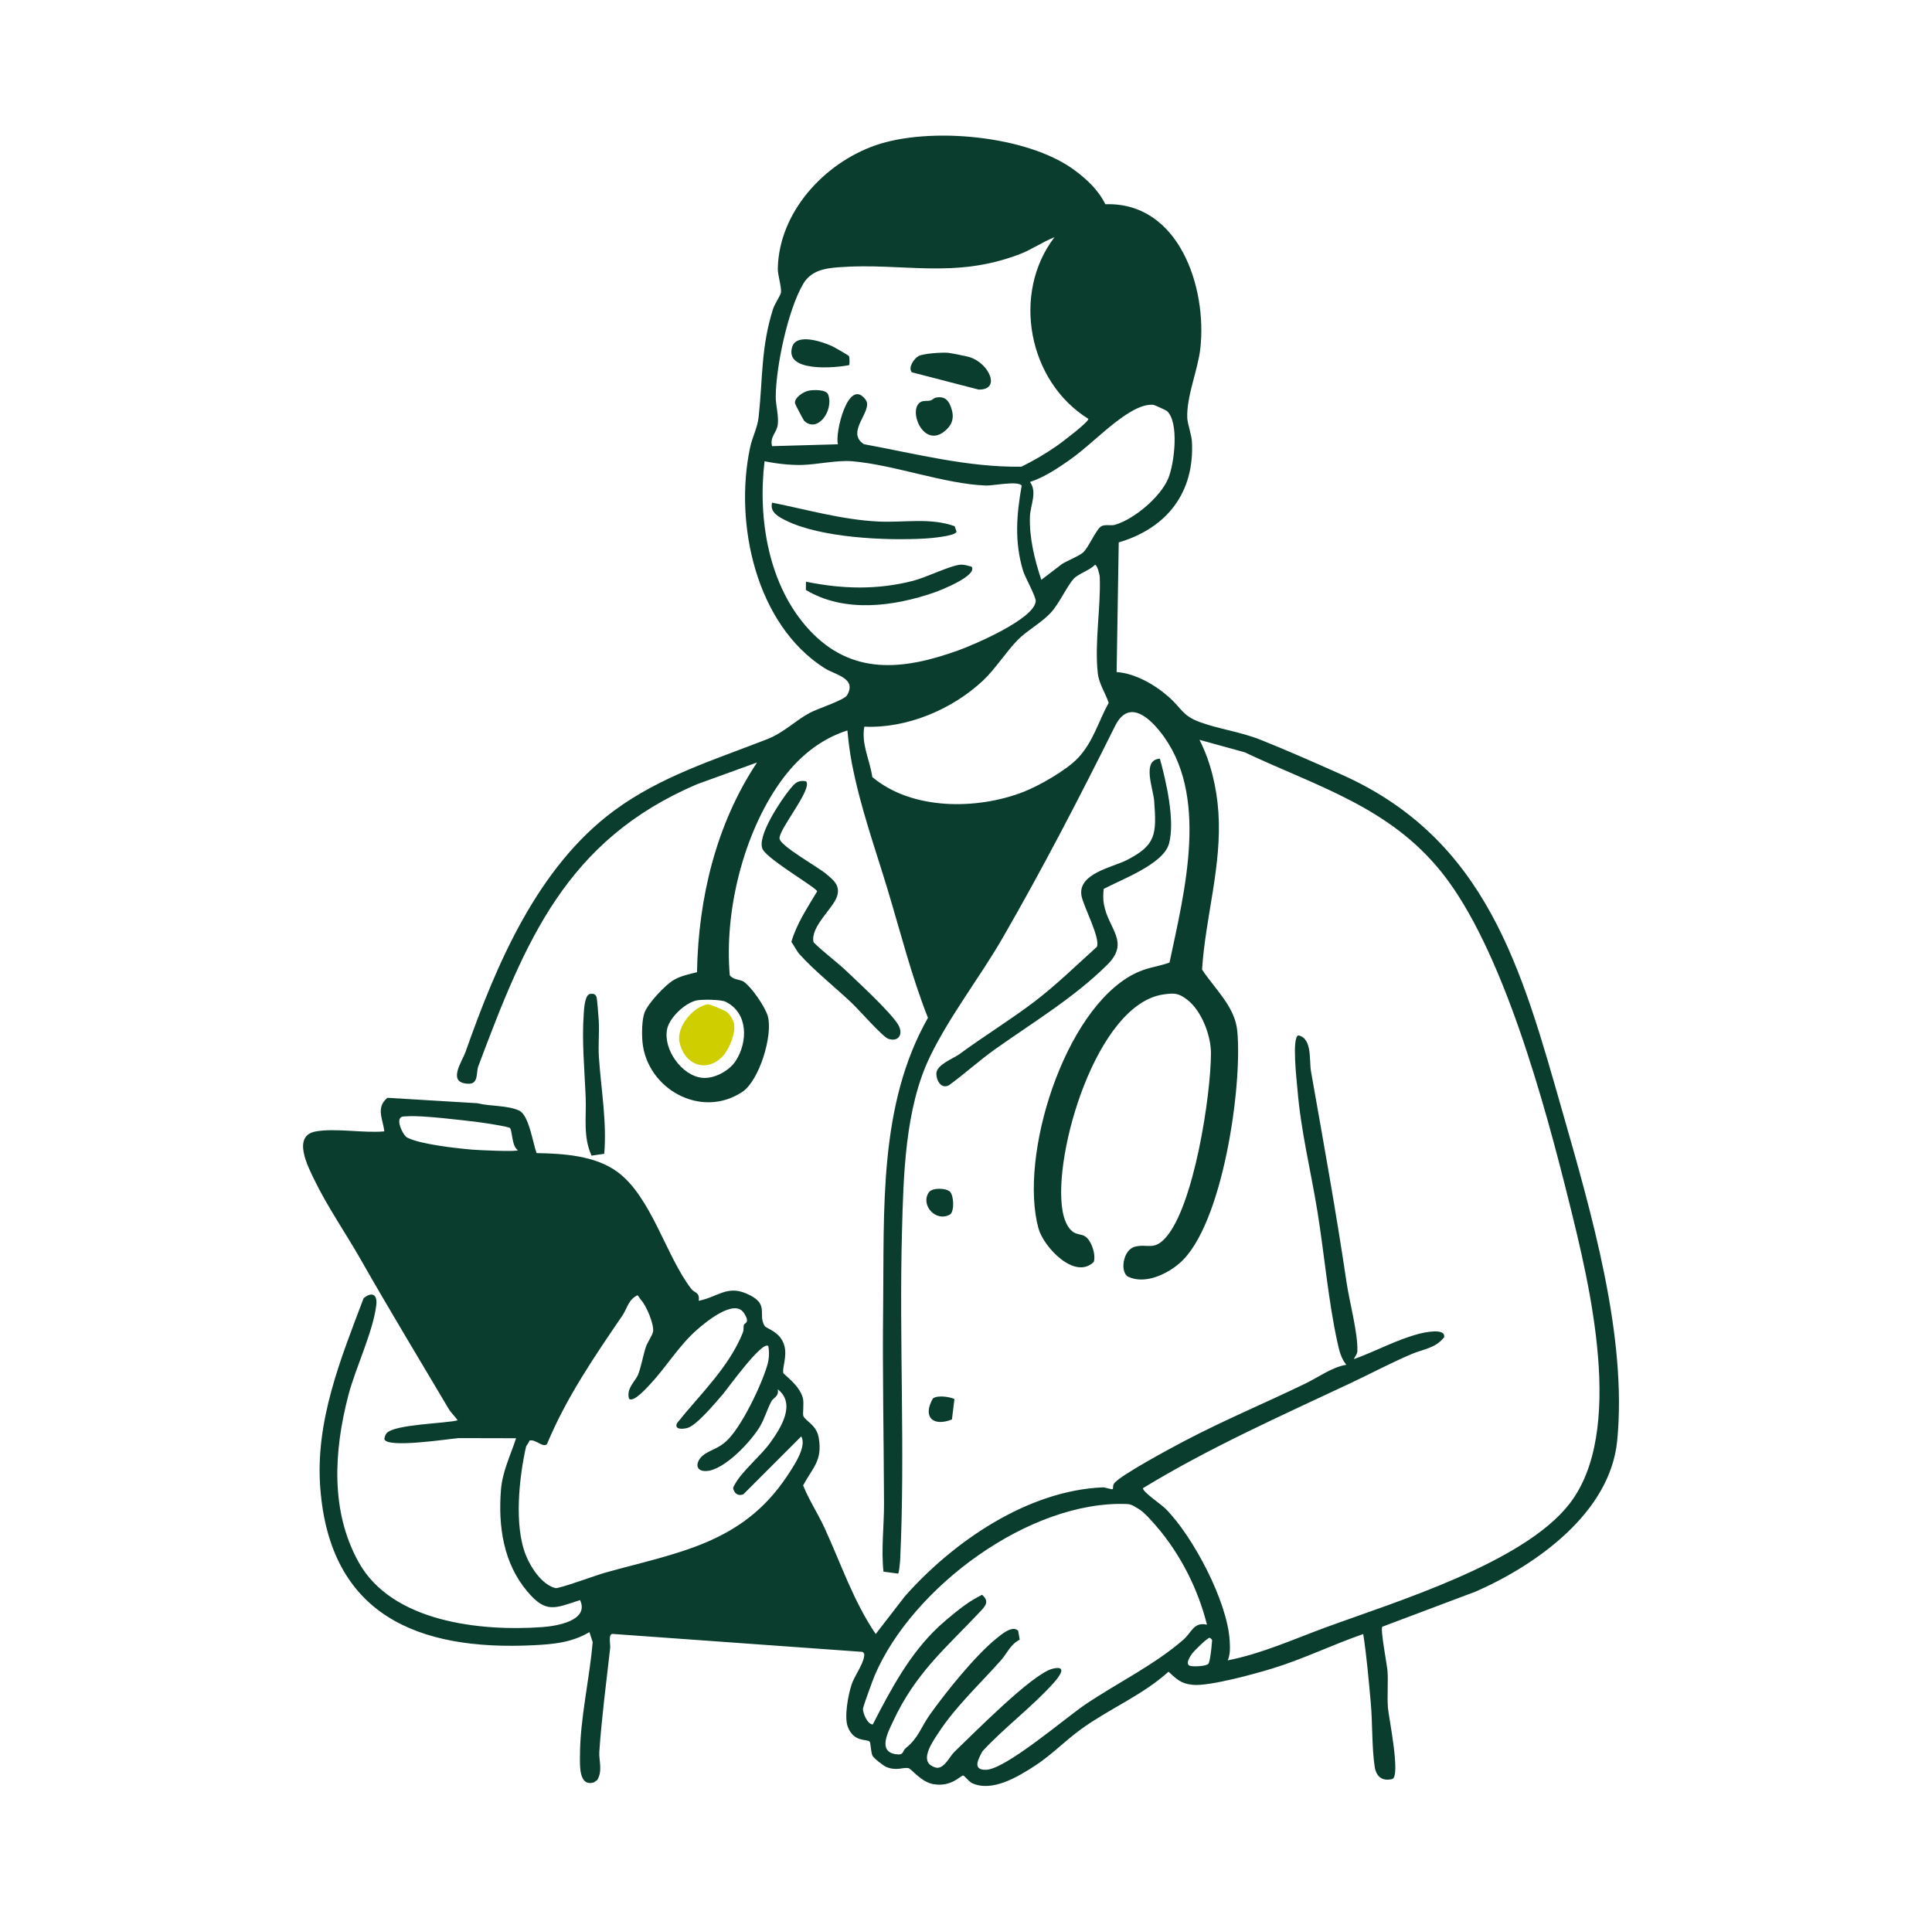 <?xml version="1.0" encoding="UTF-8"?> <svg xmlns="http://www.w3.org/2000/svg" width="466" height="465" viewBox="0 0 466 465" fill="none"><path d="M269.841 130.84L269.332 162.11C273.873 162.437 278.687 165.229 282.047 168.24C284.958 170.847 285.235 172.645 289.308 174.148C294.031 175.896 299.09 176.473 304.071 178.457C310.288 180.937 317.299 184.043 323.452 186.777C358.654 202.425 367.055 233.835 376.805 267.947C383.725 292.164 392.562 322.253 390.064 347.56C388.353 364.907 370.615 377.454 356.007 383.888L333.411 392.394C332.893 392.984 334.541 401.485 334.664 403.065C334.868 405.658 334.541 409.295 334.782 412.038C334.982 414.304 337.911 428.631 335.781 429.144C333.343 429.73 331.93 428.513 331.572 426.147C330.872 421.529 331.068 415.548 330.632 410.739C330.128 405.218 329.651 399.614 328.815 394.16C321.482 396.69 314.352 400.191 306.928 402.461C302.668 403.764 291.72 406.793 287.728 406.412C284.74 406.126 283.823 405.009 281.843 403.251C275.531 408.946 267.561 412.174 260.736 417.12C256.985 419.835 253.58 423.382 249.593 425.956C245.606 428.531 239.371 432.368 234.489 430.139C233.74 429.798 232.587 428.29 232.328 428.286C231.642 428.277 229.558 431.11 225.162 430.375C222.147 429.871 219.844 426.642 219.1 426.501C217.769 426.256 216.325 427.223 213.841 426.256C213.083 425.961 210.726 424.095 210.449 423.522C210.04 422.66 210.022 420.416 209.759 420.121C209.123 419.404 205.949 420.371 204.487 416.538C203.583 414.168 204.573 408.846 205.409 406.33C206.058 404.378 208.092 401.576 208.392 399.732C208.492 399.119 208.596 398.892 208.029 398.461L147.86 394.138C146.607 394.006 147.279 396.562 147.17 397.557C146.23 405.885 145.136 414.182 144.554 422.569C144.414 424.608 145.431 427.164 144.041 429.389L143.224 429.952C139.523 431.056 139.891 425.634 139.891 423.423C139.895 414.658 142.22 404.909 142.951 396.099L142.17 393.697C137.915 396.208 133.588 396.612 128.765 396.853C100.702 398.261 79.591 389.487 77.252 358.954C76.012 342.81 82.143 327.848 87.705 313.153C89.622 311.555 91.075 312.131 90.762 314.788C90.003 321.25 85.703 330.055 84 336.653C80.562 349.935 79.613 364.503 86.547 376.904C94.581 391.277 115.869 393.552 130.763 392.489C134.246 392.239 142.207 390.95 139.909 385.973C133.797 387.957 131.708 389.233 127.212 383.92C121.422 377.077 120.137 368.195 120.828 359.394C121.173 354.985 123.134 351.052 124.479 346.929L110.615 346.897C108.258 347.088 93.177 349.427 92.705 347.12C92.778 346.643 92.946 346.021 93.277 345.68C95.343 343.551 107.05 343.414 110.401 342.611C109.757 341.698 108.753 340.74 108.204 339.813C101.133 327.857 93.927 315.991 86.997 303.803C83.405 297.487 78.969 291.097 75.808 284.567C74.328 281.511 70.363 273.982 76.139 272.929C80.894 272.061 87.742 273.374 92.692 272.906C92.378 269.913 90.571 267.198 93.445 264.809L115.151 266.117C118.194 266.889 122.367 266.585 125.205 267.888C127.598 268.987 128.484 275.622 129.428 278.146C135.89 278.264 143.564 278.723 148.959 282.71C157.115 288.741 160.621 302.918 166.692 310.842C167.605 312.036 168.803 311.591 168.531 313.775C173.095 312.871 175.329 309.997 180.038 312.027C185.81 314.52 182.676 316.913 184.411 319.81C184.856 320.555 188.28 321.177 189.202 324.66C189.878 327.221 188.666 329.85 188.929 331.176C189.006 331.567 192.903 334.114 193.675 337.338C193.938 338.442 193.588 341.058 193.747 341.503C194.215 342.792 196.94 343.632 197.48 346.811C198.42 352.342 196.05 353.968 193.711 358.3C195.141 361.874 197.28 365.08 198.883 368.567C202.825 377.136 205.894 386.341 211.221 394.156L218.246 385.069C229.885 371.905 247.831 359.535 265.986 358.781C266.662 358.754 268.184 359.399 268.415 359.181C268.483 359.113 268.415 358.273 268.683 357.877C270.018 355.934 282.701 349.172 285.676 347.601C295.221 342.57 305.261 338.397 314.92 333.706C318.008 332.207 321.368 329.732 324.737 329.215C323.443 327.639 323.035 325.813 322.603 323.861C320.414 313.998 319.424 302.495 317.785 292.351C316.159 282.297 313.766 272.883 312.94 262.684C312.79 260.854 311.523 250.101 313.176 249.751C316.559 250.464 315.737 255.732 316.223 258.488C319.22 275.499 322.272 292.332 324.801 309.398C325.487 314.034 327.517 321.449 327.403 325.836C327.38 326.667 326.831 327.153 326.554 327.848C331.767 325.986 337.021 323.066 342.425 321.699C343.578 321.409 348.746 320.255 348.323 322.58C346.271 325.219 343.242 325.45 340.517 326.608C335.422 328.774 330.654 331.331 325.75 333.638C308.839 341.593 291.67 349.222 275.69 358.972C275.499 359.785 280.145 362.932 281.153 363.949C287.81 370.67 296.034 386.286 296.597 395.727C296.692 397.307 296.769 399.051 296.129 400.509C304.303 398.91 311.954 395.427 319.742 392.566C336.612 386.372 367.396 377.059 378.521 362.795C392.131 345.34 383.403 309.784 378.435 289.821C372.645 266.539 362.482 228.736 347.624 210.29C334.991 194.605 317.744 189.737 300.175 181.45L289.317 178.462C292.024 183.766 293.473 189.951 293.877 195.922C294.753 208.86 290.752 221.143 289.94 233.876C292.95 238.476 297.846 242.781 298.422 248.593C299.739 261.826 294.917 295.693 284.536 304.689C281.416 307.395 276.208 309.856 272.171 307.994C270.091 307.032 270.767 301.474 273.76 300.724C276.857 299.948 278.265 301.751 281.139 298.567C287.951 291.016 292.065 264.296 292.083 254.07C292.092 249.779 289.822 243.803 286.352 241.142C284.25 239.53 283.242 239.498 280.581 239.884C264.487 242.231 253.866 278.496 256.291 292.087C256.604 293.849 257.326 296.156 258.888 297.2C259.805 297.813 260.791 297.714 261.585 298.145C263.225 299.035 264.396 302.7 263.815 304.398C259.26 308.866 251.722 300.797 250.487 296.329C245.696 278.959 256.609 243.707 273.415 234.989C276.548 233.363 278.95 233.281 282.088 232.196C285.676 215.108 291.888 191.486 279.772 176.428C276.489 172.35 271.989 169.03 268.956 175.124C260.441 192.239 251.445 209.582 241.887 226.161C236.356 235.751 229.085 245.001 224.304 254.896C218.282 267.348 217.919 283.537 217.556 297.191C216.852 323.479 218.355 349.899 217.12 376.255C217.097 376.745 216.856 379.447 216.625 379.584L213.092 379.111C212.511 373.63 213.246 368.108 213.228 362.6C213.174 346.852 212.829 331.09 213.015 315.346C213.296 291.919 211.87 266.553 223.822 245.524C219.826 235.393 217.202 224.844 214.055 214.445C210.962 204.223 207.62 195.028 205.522 184.379C204.991 181.686 204.655 178.925 204.391 176.196C197.557 178.38 192.212 182.985 188.125 188.761C179.23 201.326 174.693 219.949 176.019 235.225C176.737 236.346 178.567 236.283 179.28 236.737C181.205 237.958 184.588 242.926 185.197 245.12C186.477 249.756 183.112 260.677 179.071 263.37C169.071 270.027 156.002 262.616 154.958 251.295C154.79 249.47 154.808 245.955 155.471 244.234C156.366 241.923 160.466 237.568 162.591 236.342C164.267 235.375 166.274 234.979 168.118 234.512C168.436 216.734 172.704 198.819 182.595 183.925L168.1 189.179C136.49 202.688 126.699 227.037 115.347 257.258C114.811 258.684 115.492 261.49 112.985 261.417C107.69 261.267 111.46 256.095 112.3 253.707C119.715 232.636 129.637 209.191 148.128 195.536C159.349 187.249 172.295 183.285 184.965 178.335C189.129 176.709 191.645 173.935 195.359 171.927C197.153 170.96 203.601 168.903 204.305 167.709C206.748 163.572 201.476 162.827 198.865 161.161C182.295 150.598 177.05 126.249 180.914 107.985C181.482 105.306 182.685 103.322 182.99 100.525C184.007 91.202 183.521 83.773 186.473 74.491C186.845 73.319 188.293 71.217 188.371 70.563C188.534 69.182 187.571 66.371 187.608 64.732C187.908 51.173 198.77 39.398 211.089 35.079C224.199 30.488 247.722 32.654 259.033 40.946C262.135 43.221 264.896 45.792 266.608 49.266C284.395 48.671 291.157 69.359 289.526 84.009C288.936 89.317 286.175 95.543 286.366 100.783C286.416 102.191 287.41 104.902 287.492 106.491C288.16 118.834 281.448 127.398 269.841 130.84ZM254.343 57.221C251.441 58.352 248.884 60.196 245.951 61.313C230.053 67.393 217.742 63.311 202.325 64.46C198.829 64.719 195.573 65.309 193.693 68.542C190.024 74.85 187.195 88.3 187.108 95.57C187.081 97.759 187.862 100.17 187.599 102.409C187.372 104.353 185.614 105.406 186.227 107.618L202.116 107.168C201.299 104.67 204.591 90.789 208.783 96.406C210.767 99.067 203.765 104.189 208.378 107.145C221.012 109.475 233.454 112.749 246.35 112.576C249.243 111.182 252.313 109.366 254.937 107.531C256.077 106.732 262.512 101.887 262.521 101.038C248.017 92.046 243.935 70.822 254.343 57.217V57.221ZM281.452 99.126C281.303 98.99 278.433 97.664 278.165 97.645C275.563 97.455 272.788 99.198 270.731 100.624C266.444 103.594 262.13 108.085 257.671 111.178C254.797 113.171 251.791 115.151 248.439 116.259C250.251 118.766 248.512 121.845 248.421 124.633C248.253 129.755 249.556 135.063 251.168 139.863L256.182 136.026C257.499 135.218 260.087 134.219 261.186 133.311C262.562 132.171 264.424 127.525 265.691 126.917C266.703 126.431 267.92 126.89 268.983 126.576C273.592 125.223 279.981 119.833 281.811 115.337C283.255 111.791 284.477 101.832 281.452 99.126ZM195.119 151.861C205.409 163.041 217.883 161.665 231.165 156.874C234.993 155.494 249.37 149.35 249.815 145.067C249.929 143.973 247.24 139.259 246.764 137.675C244.661 130.672 245.174 124.201 246.432 117.136C245.547 115.909 239.53 117.181 237.84 117.122C227.787 116.754 215.717 112.118 205.522 111.259C201.871 110.955 196.967 112.086 193.23 112.159C190.482 112.213 187.081 111.818 184.411 111.255C182.74 125.232 185.387 141.289 195.119 151.861ZM260.042 182.812C263.697 178.902 264.905 174.098 267.416 169.525C266.599 167.123 265.064 164.948 264.782 162.341C263.979 154.926 265.55 146.439 265.259 139.196C265.236 138.578 264.655 136.235 264.101 136.235C262.875 137.57 260.191 138.347 259.029 139.555C257.44 141.212 255.519 145.58 253.439 147.815C251.187 150.235 247.64 152.156 245.465 154.372C242.772 157.11 240.025 161.433 237.1 164.171C229.667 171.133 218.75 175.751 208.478 175.283C207.697 179.493 209.822 183.353 210.399 187.435C219.94 195.45 235.506 195.382 246.736 191.068C250.578 189.592 257.253 185.791 260.037 182.812H260.042ZM177.427 255.945C180.41 251.382 180.524 244.361 175.038 241.646C173.908 241.083 169.403 241.042 168.041 241.319C165.243 241.886 161.47 245.469 160.902 248.262C159.917 253.116 164.467 259.519 169.403 259.991C172.286 260.268 175.883 258.311 177.431 255.941L177.427 255.945ZM123.007 272.107C122.621 271.721 116.296 270.785 115.156 270.649C111.396 270.195 101.724 269.014 98.363 269.264C97.373 269.337 96.401 269.105 96.297 270.418C96.215 271.435 97.287 273.919 98.25 274.418C101.365 276.03 110.147 276.997 113.934 277.315C115.451 277.442 124.565 277.874 124.919 277.452C123.416 276.521 123.584 272.688 123.003 272.107H123.007ZM154.631 313.589C154.295 313.235 154.136 312.753 153.759 312.431C151.502 313.548 151.321 315.573 150.085 317.385C143.328 327.312 136.599 337.116 131.953 348.305C130.981 349.372 129.288 347.102 127.721 347.488C127.557 348.037 126.967 348.605 126.854 349.095C125.219 356.406 123.947 368.022 126.858 375.197C128.066 378.171 130.741 382.285 133.997 383.08C134.787 383.271 144.055 379.892 145.803 379.402C163.3 374.498 178.889 372.472 189.774 356.166C191.272 353.918 194.719 348.945 193.261 346.484L179.311 360.439C178.34 360.861 177.391 360.502 177.009 359.517C176.673 358.954 176.927 358.636 177.191 358.145C178.98 354.83 183.371 351.334 185.751 348.046C188.325 344.482 192.081 338.619 187.59 335.122C187.944 336.83 186.541 337.152 186.096 337.97C185.092 339.809 184.447 342.088 183.416 343.896C181.305 347.597 174.729 354.617 170.393 354.84C167.246 354.998 167.841 352.033 170.17 350.63C171.828 349.626 173.349 349.25 175.043 347.765C178.748 344.518 183.712 334.037 185.097 329.233C185.523 327.757 185.582 326.19 185.315 324.683C183.821 323.32 175.442 335.045 174.407 336.249C172.677 338.256 168.05 343.832 165.806 344.45C164.948 344.686 162.55 345.013 163.286 343.301C168.835 336.344 175.774 329.891 179.166 321.477C179.452 320.768 179.266 320.074 179.439 319.56C179.611 319.047 181.023 319.179 179.429 316.713C177.123 313.153 170.175 318.943 168.054 320.814C163.749 324.601 160.807 329.61 156.942 333.769C156.189 334.578 152.778 338.46 151.716 337.393C151.021 334.855 153.246 333.215 153.9 331.594C154.681 329.655 155.081 327.012 155.793 324.901C156.179 323.752 157.415 322.022 157.528 321.177C157.773 319.397 155.875 314.888 154.631 313.589ZM274.586 363.94C273.656 363.431 273.02 362.845 271.816 362.795C248.244 361.887 220.012 382.958 210.976 404.155C210.563 405.127 208.183 411.62 208.151 412.17C208.092 413.232 209.241 415.966 210.513 415.966C214.845 407.552 219.44 398.883 226.424 392.362C228.422 390.5 232.559 387.09 234.848 385.8C235.516 385.423 236.183 385.033 236.864 384.688C238.522 386.114 237.918 387.158 236.646 388.511C228.186 397.53 220.862 403.447 215.349 415.349C214.177 417.878 211.675 422.501 216.08 423.15C218.142 423.454 217.556 422.405 218.487 421.661C221.561 419.199 222.115 416.634 224.372 413.478C228.245 408.047 235.189 399.423 240.252 395.3C241.442 394.328 244.18 391.935 245.587 393.375L245.955 395.527C243.762 396.585 242.917 398.815 241.396 400.531C236.451 406.121 230.589 411.543 226.456 417.833C225.139 419.835 221.92 424.308 224.644 425.897C225.067 426.143 225.493 426.365 225.993 426.42C227.864 426.515 229.067 423.654 230.248 422.532C234.716 418.287 248.984 403.733 253.884 402.529C257.744 401.58 255.378 404.573 254.111 405.98C248.921 411.761 242.259 416.706 236.964 422.437C235.951 424.353 234.476 426.933 237.763 426.91C242.527 426.874 257.008 414.35 261.912 411.057C269.5 405.962 278.546 401.544 285.43 395.523C287.474 393.733 287.91 391.19 291.116 391.899C288.981 383.303 284.654 374.766 278.846 368.072C277.774 366.837 275.903 364.675 274.582 363.949L274.586 363.94ZM291.47 401.312C291.856 400.867 292.26 397.262 292.287 396.422C292.31 395.79 292.632 395.6 291.801 395.068C291.279 394.959 287.914 398.324 287.497 398.928C287.042 399.578 285.657 401.635 287.256 401.88C288.146 402.021 290.916 401.957 291.474 401.312H291.47Z" fill="#0B3D2E"></path><path d="M279.763 183.008C281.28 188.479 283.492 198.061 281.943 203.565C280.567 208.46 270.413 212.184 266.227 214.409C266.059 215.608 266.054 216.893 266.258 218.087C267.298 224.104 272.661 227.192 267.062 232.732C259.038 240.669 249.275 246.527 240.12 253.016C236.247 255.764 232.728 258.983 228.89 261.781C227.006 262.793 225.825 260.591 225.848 258.97C225.88 256.799 229.976 255.332 231.397 254.288C237.31 249.938 243.562 246.11 249.302 241.768C254.593 237.768 259.629 232.845 264.56 228.395C265.487 226.379 261.363 218.673 260.873 216.166C259.815 210.721 268.325 209.223 271.767 207.475C278.937 203.837 278.955 201.131 278.392 193.225C278.183 190.269 275.309 183.294 279.75 183.008H279.763Z" fill="#0B3D2E"></path><path d="M194.401 188.452C196.15 190.178 187.826 200.013 188.021 202.279C188.176 204.041 197.303 209.159 199.16 210.717C201.018 212.274 202.716 213.546 201.912 216.175C201.027 219.072 195.473 223.486 196.213 227.187C196.322 227.723 202.539 232.695 203.502 233.617C206.562 236.541 214.832 244.102 216.675 247.236C217.883 249.293 216.889 251.45 214.246 250.573C212.929 250.137 207.139 243.553 205.536 242.027C201.617 238.299 196.39 234.135 192.853 230.189C192.122 229.371 191.55 228.113 190.878 227.205C192.154 222.791 194.783 218.909 197.099 215.012C197.026 214.186 185.519 207.552 184.003 204.945C182.282 201.993 188.525 192.775 190.582 190.309C191.727 188.938 192.381 188.116 194.401 188.452Z" fill="#0B3D2E"></path><path d="M145.749 278.301L142.688 278.764C140.586 274.227 141.462 269.355 141.262 264.523C140.994 257.989 140.313 251.209 140.799 244.515C140.885 243.298 141.044 239.865 142.407 239.738C143.106 239.675 143.624 239.752 143.887 240.506C144.032 240.919 144.382 245.442 144.427 246.341C144.573 249.206 144.264 252.117 144.455 254.973C144.972 262.743 146.389 270.472 145.749 278.301Z" fill="#0B3D2E"></path><path d="M224.063 287.587C224.858 286.47 228.114 286.52 229.135 287.451C230.075 288.432 230.23 292.11 229.185 292.936C225.671 294.943 221.924 290.579 224.063 287.587Z" fill="#0B3D2E"></path><path d="M230.212 337.461L229.608 342.402C224.958 344.227 222.492 341.748 225.008 337.348C226.089 336.485 228.954 336.903 230.212 337.461Z" fill="#0B3D2E"></path><path d="M219.94 89.803C218.941 88.695 220.48 86.493 221.511 85.912C222.673 85.253 227.11 84.985 228.613 85.094C229.267 85.14 233.118 85.921 233.831 86.139C238.544 87.56 241.569 94.103 236.029 93.967L219.94 89.803Z" fill="#0B3D2E"></path><path d="M204.773 85.898C204.95 86.184 204.936 87.946 204.818 88.073C201.413 88.759 189.116 89.871 191.091 83.646C192.144 80.326 198.266 82.397 200.627 83.464C201.131 83.691 204.65 85.694 204.773 85.898Z" fill="#0B3D2E"></path><path d="M225.634 95.938C228.027 95.393 229.013 96.765 229.608 98.981C230.203 101.197 229.394 102.899 227.569 104.23C222.496 107.935 218.936 98.64 222.101 96.951C222.823 96.565 223.7 96.81 224.467 96.592C224.894 96.469 225.266 96.02 225.63 95.934L225.634 95.938Z" fill="#0B3D2E"></path><path d="M195.078 94.231C196.173 94.013 199.324 93.89 199.774 95.207C201.131 99.158 197.099 104.571 193.952 101.483C193.784 101.319 191.809 97.555 191.768 97.323C191.513 95.902 193.848 94.471 195.078 94.231Z" fill="#0B3D2E"></path><path d="M186.227 121.245C194.724 122.939 203.102 125.373 211.866 125.804C218.001 126.109 224.331 124.796 230.266 126.93L230.72 128.275C230.375 129.324 224.508 129.819 223.255 129.896C213.86 130.459 197.952 129.769 189.461 125.509C187.681 124.615 185.642 123.507 186.227 121.25V121.245Z" fill="#0B3D2E"></path><path d="M234.362 136.689C235.829 138.864 226.86 142.393 225.376 142.91C215.522 146.325 203.669 147.887 194.374 142.306L194.401 140.317C203.188 142.102 211.571 142.334 220.281 140.09C223.391 139.291 228.936 136.535 231.451 136.239C232.528 136.112 233.363 136.448 234.358 136.694L234.362 136.689Z" fill="#0B3D2E"></path><path d="M174.167 254.951C170.189 258.879 165.03 256.749 163.895 251.391C163.114 247.699 167.169 242.781 170.766 242.254C171.147 242.2 174.807 243.698 175.311 244.102C176.042 244.684 176.86 246.019 177.041 246.913C177.523 249.261 175.783 253.357 174.167 254.951Z" fill="#CECE00"></path></svg> 